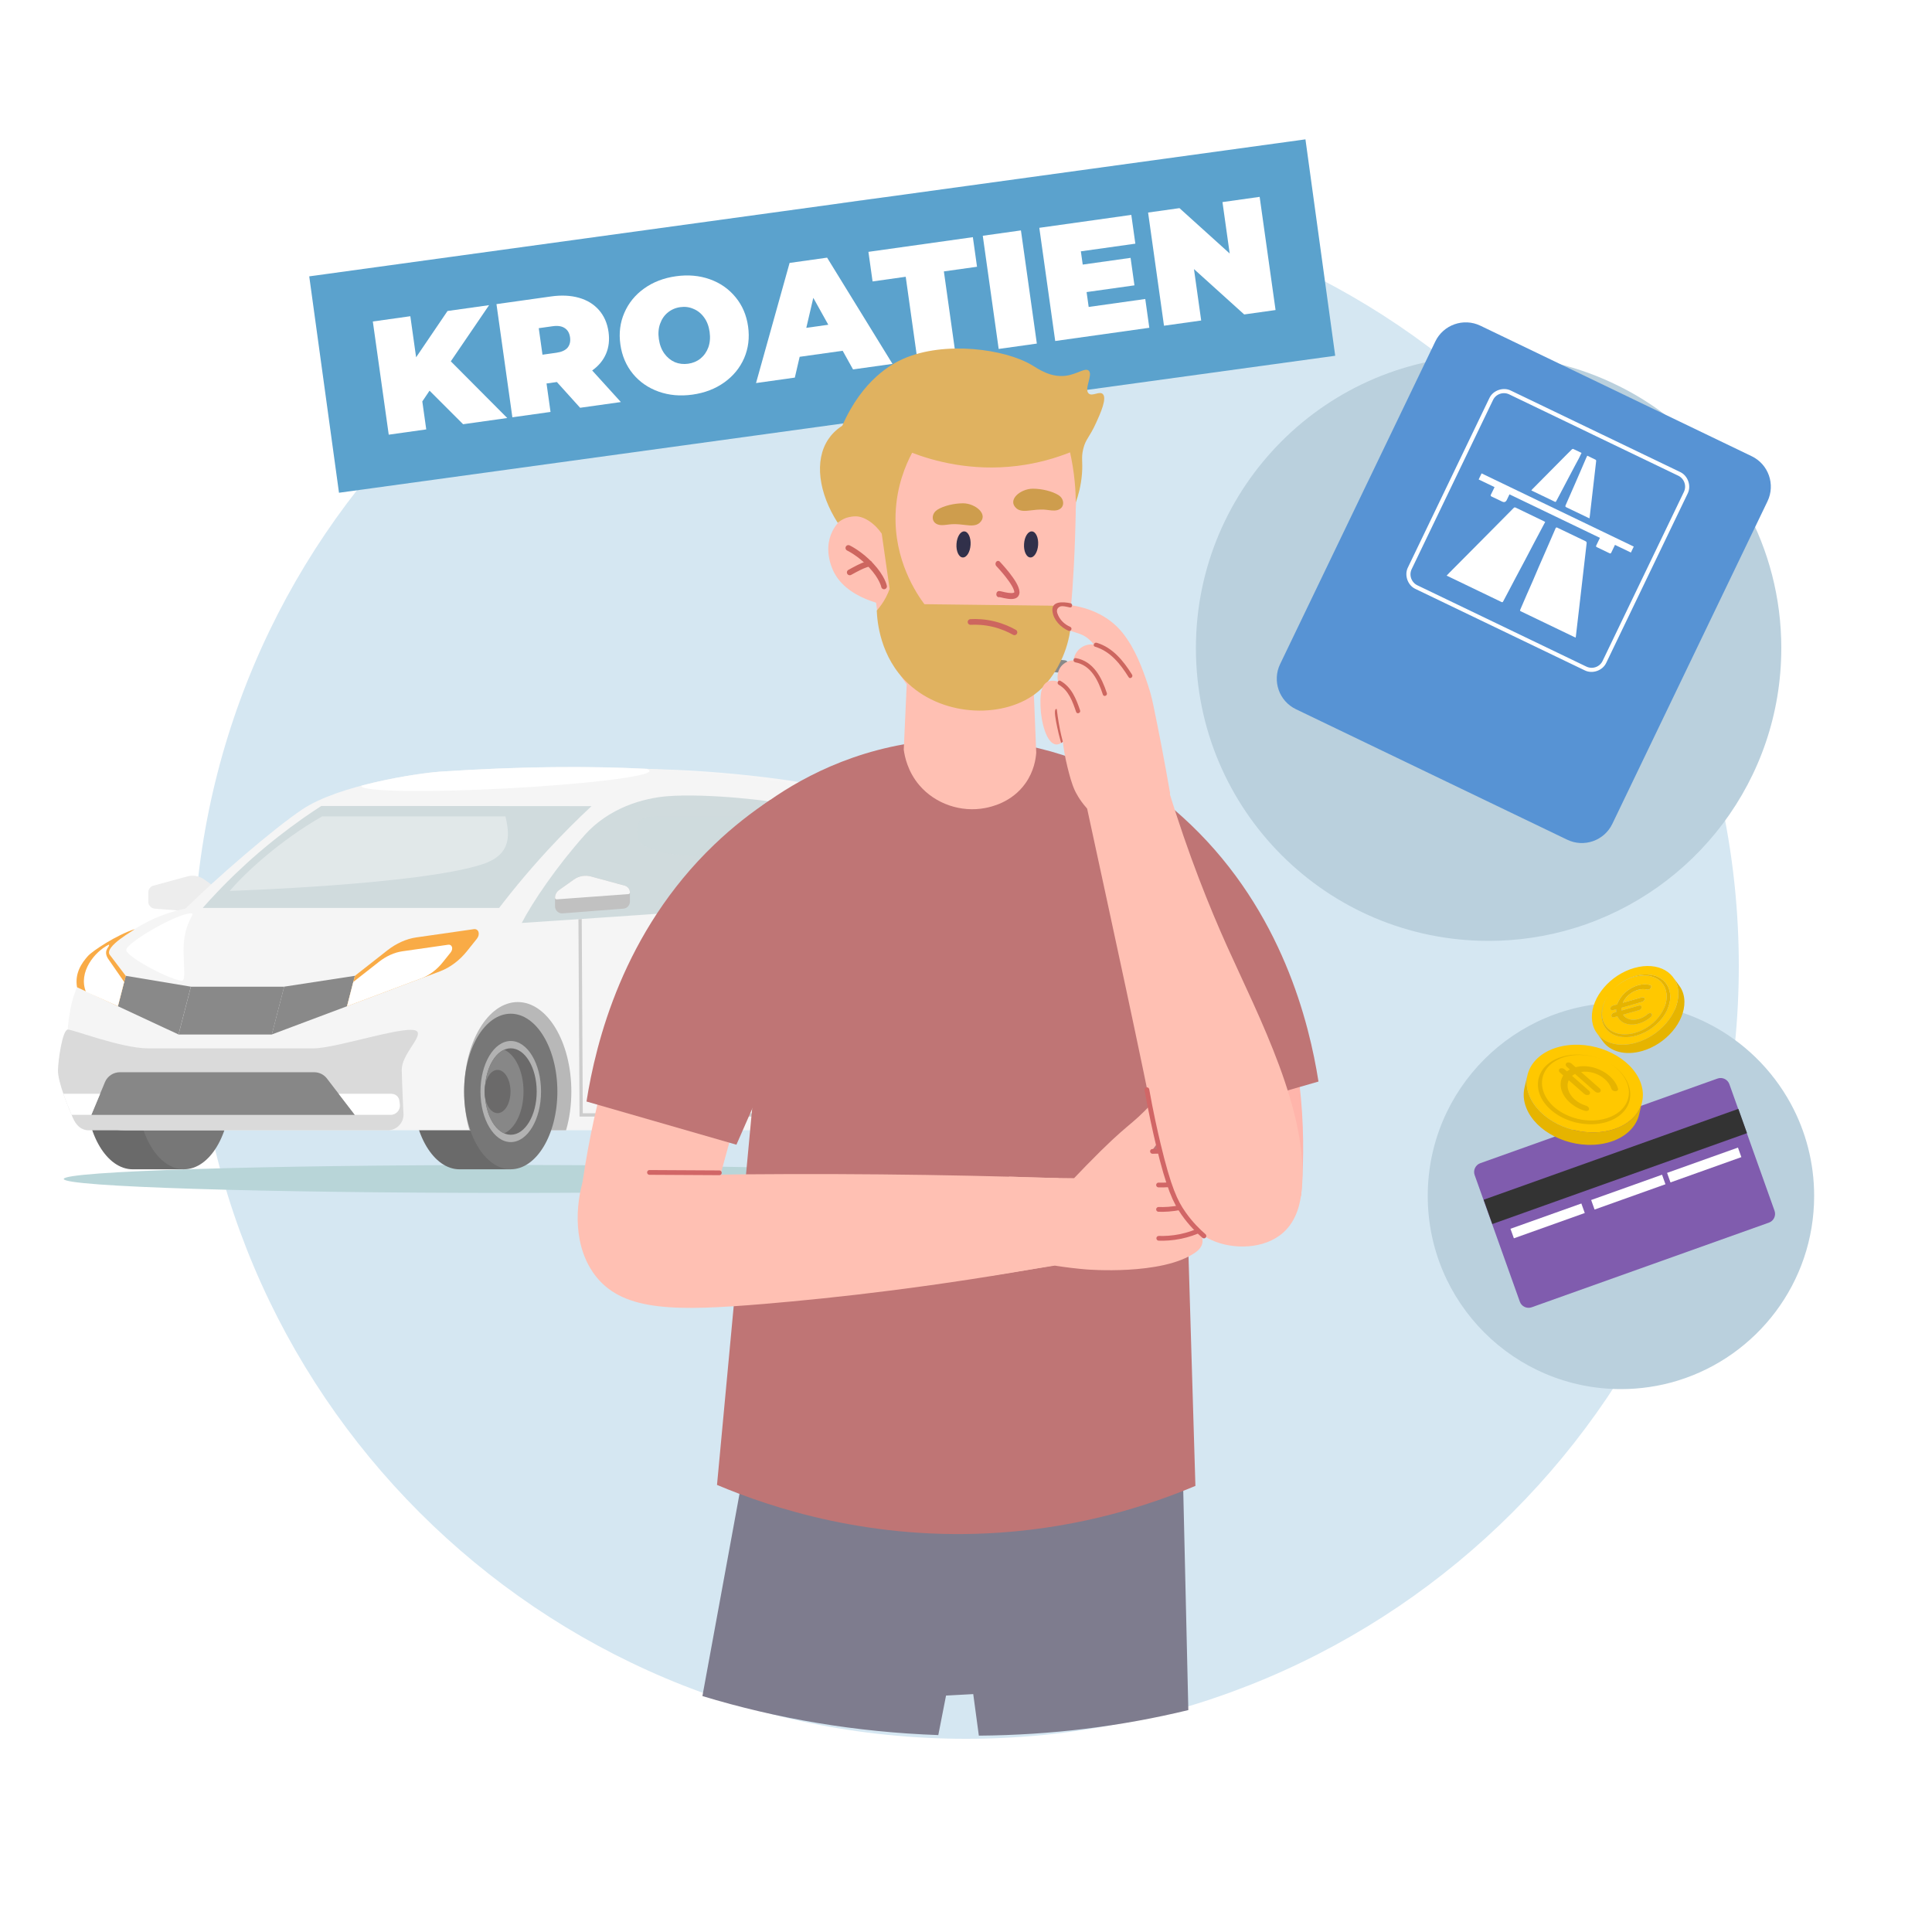 <svg width="1000" height="1000" viewBox="0 0 1000 1000" fill="none" xmlns="http://www.w3.org/2000/svg">
<path d="M500 900C720.914 900 900 720.914 900 500C900 279.086 720.914 100 500 100C279.086 100 100 279.086 100 500C100 720.914 279.086 900 500 900Z" fill="#D5E7F2"/>
<path d="M263.348 617.453C390.569 617.453 493.705 614.223 493.705 610.231C493.705 606.239 390.569 603 263.348 603C136.126 603 32.999 606.231 32.999 610.231C32.999 614.231 136.135 617.453 263.348 617.453Z" fill="#B8D5D8"/>
<path d="M181.875 424.36L182.671 422.398C185.309 423.48 188.024 425.645 190.324 428.106C192.633 430.567 194.595 433.434 195.695 436.014L193.758 436.842C192.76 434.551 190.95 431.895 188.768 429.561C186.586 427.21 184.108 425.29 181.859 424.36H181.875ZM159.126 426.237C161.959 422.846 166.052 421.154 170.298 420.655C174.543 420.173 178.992 420.884 182.662 422.398L181.867 424.36C178.501 422.99 174.416 422.338 170.56 422.778C166.686 423.218 163.151 424.74 160.775 427.607L159.134 426.237H159.126ZM160.09 443.236V445.359C158.948 445.359 157.95 445.105 157.138 444.572C156.343 444.031 155.768 443.278 155.413 442.433C154.711 440.767 154.728 438.644 155.041 436.606C155.379 434.525 156.039 432.377 156.783 430.533C157.527 428.724 158.364 427.125 159.117 426.229L160.758 427.599C160.2 428.242 159.447 429.595 158.754 431.328C158.043 433.037 157.443 435.05 157.147 436.927C156.851 438.838 156.893 440.471 157.358 441.587C157.603 442.128 157.916 442.5 158.314 442.771C158.711 443.025 159.286 443.211 160.098 443.211V443.228L160.09 443.236ZM179.626 445.317C173.131 445.486 166.559 445.342 160.098 445.342V443.219C166.627 443.219 173.088 443.363 179.575 443.194L179.634 445.317H179.626ZM191.204 439.802C190.688 442.365 188.252 443.676 186.02 444.378C183.728 445.08 181.165 445.257 179.626 445.317L179.567 443.194C181.021 443.168 183.372 442.965 185.394 442.34C187.5 441.697 188.853 440.716 189.115 439.38L191.212 439.811L191.204 439.802ZM184.37 426.677V424.554C186.239 424.554 187.719 425.298 188.819 426.465C189.885 427.616 190.569 429.146 190.967 430.711C191.804 433.857 191.677 437.519 191.212 439.811L189.115 439.38C189.546 437.341 189.639 434.009 188.912 431.244C188.557 429.865 187.998 428.69 187.263 427.895C186.535 427.125 185.622 426.652 184.37 426.652V426.668V426.677ZM193.741 436.826L195.678 435.997C195.906 436.521 195.652 437.147 195.119 437.392C194.578 437.604 193.952 437.367 193.707 436.826H193.732H193.741ZM184.37 424.554V426.677C183.77 426.677 183.305 426.195 183.305 425.611C183.305 425.011 183.787 424.546 184.37 424.546V424.563V424.554Z" fill="#888888"/>
<path d="M175.964 438.649V436.526C180.362 436.484 183.296 437.355 187.203 439.021L186.366 440.957C182.637 439.359 180.015 438.606 175.981 438.649H175.964ZM162.5 444.509L161.003 443.013C163.185 440.864 165.35 439.249 167.769 438.167C170.179 437.084 172.843 436.56 175.964 436.526V438.649C173.088 438.674 170.746 439.148 168.623 440.103C166.5 441.042 164.563 442.48 162.508 444.509H162.492H162.5ZM154.364 457.567C153.324 451.588 157.459 446.539 161.02 443.004L162.517 444.501C158.931 448.087 155.607 452.392 156.462 457.212L154.364 457.567ZM162.542 460.79L162.373 462.912C160.918 462.802 159.126 462.439 157.612 461.661C156.089 460.874 154.702 459.58 154.364 457.584L156.462 457.229C156.665 458.337 157.417 459.149 158.601 459.766C159.768 460.375 161.248 460.688 162.534 460.79H162.551H162.542ZM176.649 460.79L176.793 462.912C172.107 463.208 167.075 463.268 162.365 462.912L162.534 460.79C167.118 461.145 172.048 461.086 176.666 460.79H176.649ZM187.973 457.584C186.823 459.606 184.928 460.891 182.916 461.669C180.911 462.456 178.695 462.777 176.801 462.912L176.657 460.79C178.442 460.68 180.404 460.358 182.146 459.69C183.871 459.005 185.284 458.007 186.121 456.527L187.973 457.584ZM185.681 447.909L187.719 447.3C188.151 448.696 188.658 450.446 188.861 452.231C189.047 454.015 188.92 455.918 187.981 457.601L186.129 456.544C186.772 455.419 186.916 454.007 186.738 452.442C186.569 450.886 186.112 449.305 185.681 447.901V447.918V447.909ZM180.92 435.748C184.734 438.725 186.434 443.029 187.719 447.283L185.681 447.892C184.429 443.689 182.856 439.96 179.609 437.422L180.92 435.739V435.748ZM186.349 440.974L187.186 439.038C187.728 439.266 187.982 439.892 187.745 440.433C187.516 440.974 186.891 441.228 186.349 440.991V440.974ZM179.592 437.439C179.118 437.084 179.034 436.424 179.406 435.942C179.761 435.469 180.421 435.401 180.903 435.756L179.592 437.439Z" fill="#888888"/>
<path d="M295.887 403.496C296.327 398.058 330.545 396.443 372.29 399.893C414.043 403.352 449.216 410.253 447.085 415.987C445.174 421.087 439.178 427.768 403.209 425.265C361.414 422.356 295.439 408.926 295.879 403.513L295.896 403.496H295.887Z" fill="#F6F6F6"/>
<path d="M79.434 458.403L96.94 453.642C99.934 452.813 103.165 453.388 105.702 455.198L113.44 460.687C114.726 461.6 115.504 463.08 115.504 464.679V469.11C115.504 471.25 113.677 472.924 111.571 472.755L80.119 470.32C78.199 470.159 76.745 468.569 76.745 466.658V461.93C76.745 460.281 77.853 458.826 79.434 458.412V458.403Z" fill="#EDEDED"/>
<path d="M68.692 524.701C55.372 524.701 44.555 542.723 44.555 564.957C44.555 587.208 55.355 605.231 68.692 605.231H95.222V524.701H68.692Z" fill="#6A6A6A"/>
<path d="M420.707 524.701C407.387 524.701 396.57 542.723 396.57 564.957C396.57 587.208 407.37 605.231 420.707 605.231H447.237V524.701H420.707Z" fill="#6A6A6A"/>
<path d="M237.845 524.701C224.525 524.701 213.708 542.723 213.708 564.957C213.708 587.208 224.508 605.231 237.845 605.231H264.375V524.701H237.845Z" fill="#6A6A6A"/>
<path d="M95.215 605.223C108.535 605.223 119.352 587.2 119.352 564.967C119.352 542.724 108.535 524.693 95.215 524.693C81.878 524.693 71.078 542.733 71.078 564.967C71.078 587.2 81.878 605.223 95.215 605.223Z" fill="#777777"/>
<path d="M490.961 551.849C489.337 516.219 473.649 499.566 467.382 470.237C463.365 454.566 455.804 440.146 447.152 427.511C436.911 412.525 418.635 406.63 399.851 404.034C354.521 397.792 303.016 394.435 228.103 399.374C216.448 400.144 175.617 406.199 156.529 418.902C141.543 428.873 111.266 455.158 96.069 470.228C82.723 473.078 65.978 479.464 46.18 500.987C32.158 516.227 34.822 545.362 34.822 559.037C34.822 578.328 48.886 585.026 65.665 585.026C133.204 585.026 416.63 585.026 465.995 585.026C485.556 585.026 491.882 572.459 490.952 551.832V551.849H490.961Z" fill="#F5F5F5"/>
<path opacity="0.74" d="M306.146 417.275C298.822 424.1 291.261 431.635 283.565 439.965C277.983 446.021 272.782 452.017 267.953 457.861C265.687 460.609 263.505 463.333 261.399 466.013C261.297 466.157 261.196 466.284 261.086 466.411C260.173 467.578 259.251 468.762 258.354 469.946H104.924C107.334 467.214 109.871 464.432 112.561 461.616C112.848 461.345 113.119 461.049 113.398 460.745C113.914 460.203 114.421 459.679 114.962 459.121C115.402 458.664 115.859 458.208 116.316 457.742C116.772 457.286 117.229 456.829 117.686 456.364C117.703 456.347 117.711 456.338 117.728 456.322C118.168 455.882 118.624 455.442 119.081 454.985C119.521 454.554 119.935 454.131 120.375 453.717C120.587 453.505 120.806 453.302 121.018 453.108C121.398 452.736 121.762 452.381 122.143 452.008C124.012 450.224 125.957 448.423 127.953 446.596C128.748 445.868 129.551 445.158 130.388 444.414C132.723 442.333 135.031 440.337 137.357 438.435C137.755 438.105 138.127 437.783 138.524 437.462C139.294 436.819 140.063 436.21 140.833 435.593C141.983 434.663 143.125 433.758 144.267 432.861C148.445 429.597 152.555 426.552 156.572 423.719C156.944 423.474 157.299 423.203 157.671 422.95C158.027 422.721 158.373 422.476 158.712 422.239C160.547 420.954 162.357 419.744 164.15 418.577C164.852 418.095 165.562 417.638 166.272 417.182H215.206C243.757 417.182 277.603 417.224 306.154 417.249L306.137 417.292L306.146 417.275Z" fill="#C4D3D6"/>
<path opacity="0.74" d="M302.551 432.314C288.216 448.357 275.429 467.2 270.067 477.712C270.067 477.712 381.744 470.49 416.334 466.989C433.697 465.238 435.625 456.73 432.758 448.273C428.081 434.428 421.62 419.899 410.617 417.074C398.895 414.072 365.371 410.647 345.852 412.084C332.692 413.057 315.076 418.25 302.542 432.289V432.314H302.551Z" fill="#C4D3D6"/>
<path d="M200.668 585.045H46.028C41.893 585.045 39.364 582.364 37.698 578.575C35.161 572.731 29.892 559.952 30.002 553.931C30.087 549.161 32.226 533.135 35.076 532.906C37.402 532.703 62.816 542.632 76.719 542.632C100.171 542.632 140.698 542.632 162.196 542.632C174.764 542.632 213.286 529.27 216.077 534.099C217.989 537.431 207.815 545.922 207.941 553.931C208.068 560.544 208.796 575.81 208.796 575.81C209.421 580.706 205.607 585.053 200.66 585.053L200.677 585.036L200.668 585.045Z" fill="#DADADA"/>
<path d="M183.694 577.066H47.271L54.324 560.109C55.618 557.006 58.671 554.984 62.029 554.984H162.618C165.215 554.984 167.659 556.194 169.232 558.249L183.677 577.083L183.694 577.066Z" fill="#878787"/>
<path d="M140.706 535.455H92.424L98.809 510.709H147.091L140.706 535.455Z" fill="#898989"/>
<path d="M179.626 520.824L140.689 535.438L147.083 510.693L183.694 505.077L179.618 520.816L179.626 520.824Z" fill="#898989"/>
<path d="M61.022 520.824L92.407 535.438L98.792 510.693L65.09 505.077L61.031 520.816L61.022 520.824Z" fill="#898989"/>
<path d="M65.099 505.098L61.022 520.837L39.879 511.01C38.569 503.627 42.417 498.358 45.368 494.984C47.905 492.074 60.6 483.829 69.657 480.953C69.928 481.241 53.775 489.884 56.777 494.163L65.099 505.107V505.098Z" fill="#F9AB46"/>
<path d="M292.994 585.043C294.762 578.962 295.726 572.162 295.726 564.974C295.726 539.391 283.302 518.662 267.986 518.662C252.645 518.662 240.238 539.374 240.238 564.974C240.238 572.171 241.219 578.996 242.97 585.043H292.986H292.994Z" fill="#B8B8B8"/>
<path d="M264.358 605.223C251.038 605.223 240.221 587.2 240.221 564.967C240.221 542.724 251.038 524.693 264.358 524.693C277.678 524.693 288.495 542.716 288.495 564.967C288.495 587.192 277.678 605.223 264.358 605.223Z" fill="#777777"/>
<path d="M264.375 591.147C255.715 591.147 248.687 579.433 248.687 564.98C248.687 550.518 255.706 538.813 264.375 538.813C273.018 538.813 280.046 550.527 280.046 564.98C280.046 579.442 273.026 591.147 264.375 591.147Z" fill="#B2B2B2"/>
<path d="M467.763 585.043C469.97 585.043 476.085 584.248 476.381 583.081C477.801 577.524 478.588 571.401 478.588 564.974C478.588 539.391 466.164 518.662 450.84 518.662C435.507 518.662 423.1 539.374 423.1 564.974C423.1 572.171 424.081 578.996 425.832 585.043H467.754H467.763Z" fill="#B8B8B8"/>
<path d="M447.212 605.223C460.549 605.223 471.349 587.2 471.349 564.967C471.349 542.724 460.549 524.693 447.212 524.693C433.892 524.693 423.075 542.733 423.075 564.967C423.075 587.2 433.892 605.223 447.212 605.223Z" fill="#777777"/>
<path d="M447.219 591.133C455.88 591.133 462.891 579.412 462.891 564.967C462.891 550.505 455.88 538.783 447.219 538.783C438.559 538.783 431.531 550.505 431.531 564.967C431.531 579.412 438.551 591.133 447.219 591.133Z" fill="#B2B2B2"/>
<path opacity="0.36" d="M166.771 422.557C145.061 434.963 126.912 451.658 118.92 461.138C118.92 461.138 217.734 457.959 249.93 447.26C265.754 442 263.42 430.692 261.627 422.557H166.779H166.771Z" fill="white"/>
<path d="M95.105 488.801C94.606 496.547 96.475 507.609 94.234 507.609C88.72 507.584 65.327 495.287 65.327 491.684C65.327 488.065 91.468 472.766 98.809 472.766C101.702 472.766 95.917 476.098 95.105 488.809V488.801Z" fill="white"/>
<path d="M227.722 502.775L179.626 520.823L183.702 505.084L200.456 491.933C205.133 488.271 210.326 485.946 215.417 485.21L245.195 480.939C247.749 480.567 248.696 483.544 246.835 485.895L241.719 492.289C237.888 497.101 232.957 500.796 227.747 502.759L227.73 502.775H227.722Z" fill="#F9AB46"/>
<path d="M218.031 506.412L179.626 520.832L182.857 508.265L196.245 497.769C199.966 494.852 204.127 492.999 208.186 492.399L231.976 488.991C233.998 488.703 234.767 491.071 233.27 492.966L229.186 498.065C226.124 501.93 222.191 504.865 218.014 506.429L218.031 506.412Z" fill="white"/>
<path d="M64.261 508.244L61.039 520.811L44.471 513.36C40.412 503.178 48.928 492.589 56.337 488.944C57.309 489.841 53.072 491.566 55.88 496.141L64.269 508.252H64.253L64.261 508.244Z" fill="white"/>
<path d="M447.22 587.353C454.628 587.353 460.625 577.339 460.625 564.975C460.625 552.627 454.628 542.605 447.22 542.605C439.811 542.605 433.798 552.619 433.798 564.975C433.798 577.339 439.811 587.353 447.22 587.353Z" fill="#6B6A6A"/>
<path d="M264.376 587.353C256.95 587.353 250.954 577.322 250.954 564.975C250.954 552.61 256.95 542.605 264.376 542.605C271.767 542.605 277.797 552.636 277.797 564.975C277.797 577.339 271.784 587.353 264.376 587.353Z" fill="#6B6A6A"/>
<path d="M453.817 564.977C453.817 575.362 449.571 584.098 443.812 586.619C438.053 584.115 433.807 575.362 433.807 564.977C433.807 554.574 438.07 545.846 443.812 543.352C449.58 545.855 453.817 554.591 453.817 564.977Z" fill="#878787"/>
<path d="M270.972 564.977C270.972 575.362 266.727 584.098 260.967 586.619C255.208 584.115 250.962 575.362 250.962 564.977C250.962 554.574 255.225 545.846 260.967 543.352C266.735 545.855 270.972 554.591 270.972 564.977Z" fill="#878787"/>
<path d="M440.395 576.139C444.099 576.139 447.102 571.124 447.102 564.959C447.102 558.776 444.099 553.778 440.395 553.778C436.691 553.778 433.688 558.776 433.688 564.959C433.688 571.124 436.691 576.139 440.395 576.139Z" fill="#6B6A6A"/>
<path d="M257.533 576.156C253.829 576.156 250.827 571.141 250.827 564.976C250.827 558.793 253.829 553.778 257.533 553.778C261.237 553.778 264.24 558.793 264.24 564.976C264.24 571.158 261.237 576.156 257.533 576.156Z" fill="#6B6A6A"/>
<path d="M202.671 566.142H175.304L183.693 577.051H202.181C205.09 577.051 207.348 574.489 206.967 571.597L206.722 569.744C206.468 567.681 204.718 566.159 202.646 566.159L202.663 566.142H202.671Z" fill="white"/>
<path d="M51.837 566.142L47.279 577.051H37.054C35.802 574.134 34.178 570.159 32.791 566.142H51.837Z" fill="white"/>
<path d="M433.689 452.109C433.976 454.148 433.858 456.084 433.249 457.894C437.351 476.331 440.844 496.84 440.285 503.724C439.761 510.388 436.471 514.65 433.004 519.15C431.76 520.756 430.509 522.397 429.299 524.207C422.018 535.218 418.212 548.724 417.671 565.453C417.383 574.324 411.7 576.21 406.989 576.21H370.074C370.547 570.713 371.258 564.328 372.01 557.579C374.92 531.81 378.818 496.916 373.135 470.605C372.552 470.664 371.968 470.69 371.393 470.732C377.102 496.789 373.186 531.649 370.294 557.376C369.524 564.218 368.797 570.654 368.332 576.21H301.647L301.105 475.68C300.522 475.722 299.955 475.747 299.397 475.79L299.955 577.936H406.998C411.489 577.936 419.066 576.312 419.421 565.529C419.937 549.113 423.65 535.929 430.763 525.196C431.913 523.429 433.181 521.788 434.399 520.224C438.019 515.505 441.452 511.064 442.036 503.884C442.662 496.18 438.349 471.891 433.731 452.143H433.714L433.689 452.118V452.109Z" fill="#CDCDCD"/>
<path d="M454.983 492.007C459.043 491.61 461.909 487.077 461.394 481.876C460.878 476.691 457.173 472.818 453.114 473.216C449.071 473.613 446.188 478.146 446.703 483.33C447.219 488.532 450.924 492.405 454.983 492.007Z" fill="#CCCCCC"/>
<path opacity="0.38" d="M403.632 422.557C407.818 422.557 412.436 423.935 414 427.014C416.233 431.327 417.992 434.735 418.829 438.964C419.481 442.355 416.368 444.748 408.334 444.748C387.039 444.748 363.562 444.123 348.601 442.144C343.856 441.501 335.763 439.496 332.177 436.756C329.369 434.634 329.471 429.965 330.215 427.267C331.001 424.392 332.05 422.582 340.727 422.582C352.195 422.582 398.634 422.582 403.64 422.582V422.557H403.632Z" fill="#CEDADD"/>
<path d="M336.202 399.055C336.346 401.888 303.084 405.922 261.922 408.104C220.736 410.252 187.228 409.711 187.085 406.861C187.085 406.793 187.102 406.734 187.127 406.658C203.948 402.184 221.193 399.85 228.102 399.393C269.931 396.644 304.445 396.475 334.68 397.955C335.652 398.336 336.177 398.708 336.194 399.055H336.21H336.202Z" fill="white"/>
<path d="M323.356 458.403L305.85 453.642C302.856 452.813 299.642 453.388 297.088 455.198L289.35 460.687C288.064 461.6 287.286 463.08 287.286 464.679V469.11C287.286 471.25 289.113 472.924 291.219 472.755L322.671 470.32C324.591 470.159 326.045 468.569 326.045 466.658V461.93C326.045 460.281 324.938 458.826 323.356 458.412V458.403Z" fill="#C1C1C1"/>
<path d="M326.045 461.929C326.045 460.288 324.938 458.833 323.356 458.411L305.85 453.649C302.856 452.837 299.642 453.395 297.088 455.205L289.35 460.694C288.064 461.607 287.286 463.104 287.286 464.686C287.286 465.159 287.667 465.54 288.157 465.498L325.25 462.791C325.707 462.766 326.045 462.377 326.045 461.92V461.937V461.929Z" fill="#F6F6F6"/>
<path d="M921.993 335.487C921.993 403.604 877.047 461.216 815.175 480.289C807.934 482.539 800.432 484.246 792.76 485.365C785.494 486.451 778.058 487 770.49 487C686.805 487 619 419.164 619 335.5C619 251.836 686.818 184 770.49 184C794.618 184 817.438 189.625 837.68 199.698C844.96 203.283 851.906 207.456 858.453 212.139C870.919 221.041 881.992 231.807 891.253 244.006C895.864 250.089 900.031 256.538 903.713 263.282C915.381 284.743 922 309.33 922 335.48L921.993 335.487Z" fill="#BAD0DD"/>
<path d="M906.664 236.129L766.257 168.586C757.548 164.396 747.092 168.06 742.902 176.769L662.586 343.729C658.396 352.438 662.06 362.894 670.769 367.083L811.176 434.627C819.885 438.816 830.341 435.152 834.531 426.443L914.847 259.484C919.037 250.775 915.373 240.318 906.664 236.129Z" fill="#5793D4"/>
<path d="M825.533 223.853C840.174 230.898 854.823 237.942 869.465 244.987C873.02 246.695 874.699 251.464 872.984 255.034C858.902 284.324 844.813 313.615 830.724 342.898C829.008 346.467 824.232 348.132 820.677 346.424C791.386 332.335 762.096 318.253 732.812 304.164C729.257 302.455 727.578 297.686 729.294 294.117C743.376 264.826 757.465 235.536 771.554 206.253C773.269 202.683 778.046 201.018 781.601 202.727C796.242 209.771 810.891 216.816 825.533 223.86V223.853ZM825.198 224.551C810.615 217.536 796.039 210.527 781.455 203.512C778.017 201.862 773.837 203.287 772.186 206.718C758.134 235.921 744.088 265.117 730.05 294.328C728.407 297.752 729.904 301.91 733.343 303.568C762.481 317.584 791.619 331.6 820.757 345.617C824.282 347.311 828.434 345.893 830.12 342.382C844.151 313.222 858.175 284.062 872.198 254.903C873.87 251.421 872.402 247.269 868.934 245.605C854.351 238.589 839.775 231.581 825.191 224.566L825.198 224.551Z" fill="white" stroke="white" stroke-width="1.36" stroke-miterlimit="10"/>
<path d="M799.783 270.164C797.776 273.944 795.806 277.63 793.851 281.338C792.39 284.108 790.957 286.892 789.496 289.655C787.744 292.962 785.97 296.256 784.218 299.563C783.091 301.686 781.994 303.816 780.874 305.932C779.929 307.72 778.969 309.501 778.031 311.297C777.813 311.711 777.595 311.813 777.144 311.588C775.414 310.73 773.662 309.901 771.917 309.065C764.415 305.459 756.912 301.853 749.41 298.24C749.243 298.16 749.075 298.08 748.777 297.935C749.366 297.324 749.882 296.765 750.413 296.234C755.022 291.588 759.631 286.95 764.248 282.312C768.159 278.372 772.07 274.431 775.981 270.484C778.468 267.976 780.961 265.475 783.433 262.959C783.775 262.61 784.044 262.516 784.523 262.749C789.402 265.119 794.294 267.467 799.18 269.815C799.369 269.902 799.543 270.019 799.783 270.157V270.164Z" fill="white"/>
<path d="M815.537 330.051C815.108 329.847 814.773 329.68 814.439 329.52C805.446 325.194 796.461 320.876 787.468 316.55C786.603 316.136 786.632 316.143 787.017 315.249C788.137 312.683 789.227 310.102 790.347 307.536C791.321 305.289 792.339 303.065 793.313 300.818C794.389 298.339 795.428 295.838 796.497 293.352C797.166 291.796 797.864 290.248 798.54 288.692C800.081 285.152 801.63 281.618 803.163 278.078C803.869 276.457 804.545 274.836 805.264 273.222C805.323 273.098 805.606 273.033 805.788 273.011C805.911 272.996 806.042 273.12 806.173 273.178C810.979 275.49 815.777 277.809 820.589 280.092C821.156 280.361 821.302 280.644 821.229 281.27C819.964 292.094 818.728 302.919 817.485 313.737C816.882 318.971 816.271 324.206 815.66 329.447C815.639 329.607 815.588 329.76 815.53 330.036L815.537 330.051Z" fill="white"/>
<path d="M835.906 282.029C835.237 283.418 834.605 284.675 834.023 285.962C833.783 286.493 833.543 286.587 833.013 286.326C830.882 285.264 828.731 284.232 826.571 283.229C826.048 282.982 826.012 282.742 826.252 282.262C826.891 281.004 827.487 279.717 828.12 278.394C812.519 270.892 796.954 263.404 781.302 255.872C780.844 256.824 780.378 257.791 779.913 258.766C779.39 259.856 778.585 260.139 777.5 259.616C775.711 258.758 773.945 257.871 772.134 257.057C771.495 256.766 771.436 256.475 771.749 255.887C772.382 254.68 772.949 253.429 773.574 252.128C770.826 250.805 768.114 249.504 765.352 248.173C765.868 247.097 766.355 246.094 766.864 245.025C793.108 257.646 819.352 270.274 845.633 282.909C845.139 283.934 844.659 284.93 844.15 285.991C841.417 284.675 838.712 283.374 835.899 282.022L835.906 282.029Z" fill="white"/>
<path d="M818.597 234.427C818.118 235.423 817.703 236.347 817.238 237.241C816.62 238.433 815.958 239.596 815.326 240.781C813.77 243.711 812.229 246.648 810.68 249.578C809.445 251.926 808.209 254.281 806.973 256.637C806.478 257.575 805.955 258.491 805.475 259.436C805.293 259.799 805.097 259.865 804.755 259.69C804.334 259.472 803.905 259.283 803.483 259.072C800.19 257.487 796.897 255.903 793.603 254.318L792.607 253.838C792.833 253.569 792.985 253.351 793.174 253.169C798.816 247.469 804.465 241.77 810.113 236.07C811.269 234.9 812.425 233.729 813.61 232.581C813.77 232.428 814.134 232.304 814.308 232.384C815.726 233.024 817.114 233.708 818.597 234.42V234.427Z" fill="white"/>
<path d="M822.705 268.311C822.356 268.144 822.124 268.035 821.898 267.926C818.198 266.152 814.512 264.356 810.797 262.604C810.186 262.314 810.106 262.066 810.39 261.448C812.062 257.712 813.683 253.953 815.319 250.202C816.228 248.108 817.136 246.014 818.045 243.921C819.048 241.587 820.052 239.253 821.055 236.92C821.2 236.578 821.375 236.251 821.564 235.858C823.098 236.6 824.544 237.276 825.969 238.003C826.108 238.068 826.195 238.396 826.173 238.592C825.846 241.558 825.49 244.524 825.148 247.498C824.385 254.062 823.628 260.634 822.872 267.199C822.836 267.519 822.778 267.839 822.705 268.326V268.311Z" fill="white"/>
<path d="M939 619C939 663.961 909.323 701.988 868.487 714.574C863.705 716.057 858.755 717.183 853.693 717.919C848.9 718.632 843.983 719 839 719C783.76 719 739 674.228 739 619C739 563.771 783.76 519 839 519C854.92 519 869.992 522.724 883.348 529.357C888.153 531.731 892.735 534.485 897.06 537.573C905.299 543.448 912.601 550.55 918.71 558.61C921.754 562.623 924.507 566.882 926.938 571.341C934.63 585.511 939 601.742 939 619.011V619Z" fill="#BAD0DD"/>
<path d="M915.569 632.836L792.801 676.643C790.295 677.535 787.535 676.23 786.653 673.724L763.28 608.215C762.389 605.718 763.693 602.958 766.2 602.066L888.977 558.259C891.473 557.367 894.233 558.663 895.125 561.178L918.497 626.687C919.38 629.194 918.085 631.953 915.578 632.836H915.569Z" fill="#805CAE"/>
<path d="M899.78 573.937L767.936 620.982L772.422 633.56L904.257 586.515L899.771 573.937H899.78Z" fill="#333333"/>
<path d="M818.51 622.926L781.818 636.011L783.583 640.949L820.275 627.854L818.51 622.917V622.926Z" fill="white"/>
<path d="M860.28 608.028L823.579 621.123L825.343 626.06L862.036 612.966L860.28 608.028Z" fill="white"/>
<path d="M899.565 593.986L862.873 607.081L864.638 612.018L901.33 598.924L899.565 593.986Z" fill="white"/>
<path d="M845.894 501.018C858.256 497.517 868.468 503.337 868.713 514.028C868.957 524.719 859.129 536.227 846.767 539.728C834.404 543.23 824.182 537.41 823.948 526.719C823.704 516.027 833.532 504.519 845.894 501.018ZM861.766 524.86C867.877 514.92 863.409 504.857 852.746 504.416C850.718 504.303 848.578 504.585 846.448 505.186C842.045 506.434 837.671 509.081 834.48 512.601C837.493 509.297 841.604 506.819 845.734 505.655C848.053 504.998 850.38 504.754 852.521 504.998C863.268 506.087 866.103 517.642 858.021 527.038C854.802 530.83 850.578 533.392 846.354 534.585C840.065 536.368 833.776 535.129 830.8 530.426C828.05 526.249 828.932 519.848 832.856 514.563C833.175 514.131 833.522 513.709 833.888 513.277C833.522 513.699 833.184 514.122 832.856 514.563C825.544 524.316 828.791 535.636 839.764 536.734C842.073 536.988 844.533 536.734 846.964 536.04C852.83 534.378 858.556 530.22 861.776 524.869M849.902 516.224L839.99 519.031C841.304 516.037 844.307 513.352 847.827 512.357C849.526 511.878 851.178 511.831 852.605 512.226C852.84 512.291 853.093 512.282 853.347 512.207C853.788 512.085 854.229 511.766 854.482 511.343C854.877 510.686 854.689 510.001 854.051 509.832C852.173 509.316 850.005 509.372 847.78 510.001C842.73 511.437 838.497 515.502 837.07 519.857L834.883 520.476C834.132 520.692 833.532 521.387 833.55 522.035C833.569 522.682 834.189 523.039 834.94 522.823L836.573 522.363C836.554 522.617 836.554 522.88 836.554 523.133C836.554 523.368 836.573 523.583 836.601 523.809L835.381 524.156C834.63 524.372 834.029 525.067 834.048 525.714C834.067 526.362 834.686 526.719 835.437 526.503L837.183 526.005C838.76 529.553 843.143 531.215 848.231 529.779C850.474 529.14 852.633 527.967 854.473 526.381C855.093 525.846 855.252 525.067 854.83 524.644C854.558 524.372 854.126 524.306 853.675 524.438C853.422 524.513 853.159 524.644 852.934 524.841C851.535 526.052 849.883 526.944 848.175 527.432C844.617 528.446 841.51 527.46 840.093 525.189L848.362 522.842C849.113 522.626 849.714 521.931 849.695 521.274C849.677 520.627 849.057 520.27 848.306 520.486L839.332 523.03C839.304 522.814 839.286 522.588 839.276 522.354C839.276 522.1 839.276 521.838 839.304 521.584L849.949 518.562C850.7 518.346 851.3 517.651 851.282 516.994C851.263 516.346 850.643 515.99 849.892 516.206" fill="#FFC800"/>
<path d="M847.768 509.994C849.992 509.365 852.16 509.308 854.038 509.825C854.676 510.003 854.873 510.679 854.47 511.336C854.216 511.758 853.784 512.068 853.334 512.2C853.08 512.275 852.818 512.284 852.592 512.218C851.165 511.824 849.504 511.871 847.814 512.35C844.294 513.345 841.291 516.029 839.977 519.024L849.889 516.217C850.64 516.001 851.259 516.358 851.278 517.006C851.297 517.653 850.696 518.357 849.945 518.573L839.301 521.596C839.273 521.849 839.263 522.112 839.273 522.365C839.273 522.6 839.301 522.816 839.329 523.041L848.303 520.497C849.054 520.281 849.673 520.638 849.692 521.286C849.711 521.933 849.11 522.637 848.359 522.853L840.089 525.2C841.507 527.462 844.614 528.448 848.171 527.443C849.88 526.955 851.522 526.064 852.93 524.853C853.155 524.656 853.418 524.524 853.672 524.449C854.113 524.327 854.554 524.383 854.826 524.656C855.249 525.078 855.098 525.857 854.47 526.392C852.63 527.978 850.471 529.161 848.227 529.79C843.14 531.236 838.756 529.574 837.179 526.017L835.434 526.514C834.683 526.73 834.063 526.373 834.044 525.726C834.026 525.078 834.626 524.374 835.377 524.167L836.597 523.82C836.579 523.595 836.56 523.379 836.551 523.144C836.551 522.891 836.551 522.628 836.569 522.375L834.936 522.835C834.185 523.05 833.566 522.694 833.547 522.046C833.528 521.398 834.129 520.694 834.88 520.488L837.067 519.868C838.494 515.504 842.727 511.439 847.777 510.012L847.768 509.994Z" fill="#FFC800"/>
<g opacity="0.1">
<path d="M847.767 509.995C849.991 509.366 852.16 509.309 854.037 509.826C854.675 510.004 854.872 510.68 854.469 511.337C854.215 511.759 853.783 512.069 853.333 512.201C853.079 512.276 852.817 512.285 852.591 512.219C851.165 511.825 849.503 511.872 847.814 512.351C844.294 513.346 841.29 516.03 839.976 519.025L849.888 516.218C850.639 516.002 851.258 516.359 851.277 517.006C851.296 517.654 850.695 518.358 849.944 518.574L839.3 521.597C839.272 521.85 839.262 522.113 839.272 522.366C839.272 522.601 839.3 522.817 839.328 523.042L848.302 520.498C849.053 520.282 849.672 520.639 849.691 521.287C849.71 521.934 849.109 522.638 848.358 522.854L840.088 525.201C841.506 527.463 844.613 528.449 848.17 527.444C849.879 526.956 851.521 526.065 852.929 524.854C853.154 524.657 853.417 524.525 853.671 524.45C854.112 524.328 854.553 524.384 854.825 524.656C855.248 525.079 855.098 525.858 854.469 526.393C852.629 527.979 850.47 529.162 848.227 529.791C843.139 531.237 838.755 529.575 837.178 526.018L835.433 526.515C834.682 526.731 834.062 526.374 834.043 525.727C834.025 525.079 834.625 524.375 835.376 524.168L836.596 523.821C836.578 523.596 836.559 523.38 836.55 523.145C836.55 522.892 836.55 522.629 836.568 522.376L834.935 522.836C834.184 523.051 833.565 522.695 833.546 522.047C833.527 521.399 834.128 520.695 834.879 520.489L837.066 519.869C838.493 515.505 842.726 511.44 847.776 510.013L847.767 509.995Z" fill="black"/>
</g>
<path d="M852.742 504.421C863.405 504.863 867.873 514.925 861.763 524.866C858.553 530.216 852.827 534.374 846.951 536.036C844.52 536.721 842.07 536.984 839.751 536.73C828.778 535.641 825.53 524.312 832.843 514.559C828.928 519.844 828.046 526.245 830.787 530.422C833.753 535.125 840.042 536.364 846.341 534.581C850.565 533.379 854.789 530.826 858.008 527.034C866.099 517.628 863.265 506.083 852.508 504.994C850.367 504.75 848.04 504.994 845.721 505.651C841.591 506.824 837.48 509.293 834.467 512.597C837.667 509.077 842.032 506.43 846.434 505.182C848.565 504.581 850.715 504.299 852.733 504.412L852.742 504.421Z" fill="#FFC800"/>
<g opacity="0.1">
<path d="M852.742 504.422C863.405 504.864 867.873 514.926 861.763 524.866C858.553 530.217 852.827 534.375 846.951 536.037C844.52 536.722 842.07 536.985 839.751 536.731C828.778 535.642 825.53 524.313 832.843 514.56C828.928 519.845 828.046 526.246 830.787 530.423C833.753 535.126 840.042 536.365 846.341 534.582C850.565 533.38 854.789 530.827 858.008 527.035C866.099 517.629 863.265 506.084 852.508 504.995C850.367 504.751 848.04 504.995 845.721 505.652C841.591 506.825 837.48 509.294 834.467 512.598C837.667 509.078 842.032 506.431 846.434 505.183C848.565 504.582 850.715 504.3 852.733 504.413L852.742 504.422Z" fill="black"/>
</g>
<path d="M866.121 505.974L869.257 510.273C870.843 512.46 871.782 515.172 871.847 518.317C872.091 529.008 862.264 540.516 849.901 544.017C841.162 546.496 833.503 544.309 829.673 539.052L826.538 534.753C830.368 540.019 838.037 542.197 846.766 539.718C859.128 536.217 868.956 524.709 868.712 514.018C868.637 510.883 867.708 508.161 866.121 505.974Z" fill="#FFC800"/>
<g opacity="0.1">
<path d="M866.122 505.97L869.258 510.269C870.844 512.456 871.783 515.169 871.848 518.313C872.092 529.004 862.265 540.512 849.902 544.014C841.163 546.492 833.504 544.305 829.674 539.048L826.539 534.749C830.369 540.015 838.038 542.193 846.767 539.715C859.129 536.213 868.957 524.705 868.713 514.014C868.638 510.879 867.709 508.157 866.122 505.97Z" fill="black"/>
</g>
<path d="M849.016 559.916C844.126 547.535 827.295 539.078 811.423 541.03C795.55 542.973 786.633 554.594 791.523 566.975C796.404 579.356 813.244 587.813 829.116 585.861C844.999 583.908 853.906 572.297 849.016 559.916ZM832.927 550.257C832.496 550.004 832.045 549.76 831.585 549.516C832.045 549.75 832.486 549.994 832.927 550.257Z" fill="#FFC800"/>
<path d="M833.065 556.906C835.224 558.811 836.754 561.036 837.477 563.354C837.721 564.143 837.149 564.8 836.182 564.828C835.572 564.847 834.952 564.603 834.52 564.227C834.276 564.011 834.088 563.748 833.995 563.457C833.441 561.693 832.277 559.994 830.634 558.548C827.208 555.535 822.383 554.202 818.357 554.85L827.978 563.326C828.71 563.974 828.757 564.856 828.09 565.316C827.415 565.767 826.279 565.616 825.556 564.978L815.212 555.873C814.93 556.023 814.649 556.183 814.386 556.361C814.151 556.521 813.926 556.69 813.72 556.868L822.44 564.546C823.172 565.194 823.219 566.076 822.552 566.536C821.877 566.987 820.741 566.837 820.018 566.198L811.983 559.13C810.566 562.134 811.636 566.048 815.09 569.099C816.751 570.563 818.798 571.68 821.004 572.328C821.36 572.431 821.679 572.609 821.923 572.835C822.355 573.21 822.58 573.717 822.487 574.177C822.327 574.909 821.407 575.266 820.431 574.984C817.521 574.13 814.837 572.666 812.659 570.751C807.722 566.405 806.492 560.698 809.148 556.652L807.449 555.16C806.717 554.521 806.67 553.63 807.346 553.17C808.022 552.719 809.148 552.869 809.88 553.508L811.063 554.55C811.279 554.381 811.504 554.212 811.739 554.052C812.002 553.874 812.274 553.705 812.556 553.555L810.969 552.156C810.237 551.518 810.19 550.626 810.866 550.166C811.542 549.715 812.668 549.866 813.4 550.504L815.522 552.372C821.05 550.917 828.156 552.606 833.065 556.924V556.906Z" fill="#FFC800"/>
<g opacity="0.1">
<path d="M833.065 556.906C835.224 558.811 836.754 561.036 837.477 563.354C837.721 564.143 837.149 564.8 836.182 564.828C835.572 564.847 834.952 564.603 834.52 564.227C834.276 564.011 834.088 563.748 833.995 563.457C833.441 561.693 832.277 559.994 830.634 558.548C827.208 555.535 822.383 554.202 818.357 554.85L827.978 563.326C828.71 563.974 828.757 564.856 828.09 565.316C827.415 565.767 826.279 565.616 825.556 564.978L815.212 555.873C814.93 556.023 814.649 556.183 814.386 556.361C814.151 556.521 813.926 556.69 813.72 556.868L822.44 564.546C823.172 565.194 823.219 566.076 822.552 566.536C821.877 566.987 820.741 566.837 820.018 566.198L811.983 559.13C810.566 562.134 811.636 566.048 815.09 569.099C816.751 570.563 818.798 571.68 821.004 572.328C821.36 572.431 821.679 572.609 821.923 572.835C822.355 573.21 822.58 573.717 822.487 574.177C822.327 574.909 821.407 575.266 820.431 574.984C817.521 574.13 814.837 572.666 812.659 570.751C807.722 566.405 806.492 560.698 809.148 556.652L807.449 555.16C806.717 554.521 806.67 553.63 807.346 553.17C808.022 552.719 809.148 552.869 809.88 553.508L811.063 554.55C811.279 554.381 811.504 554.212 811.739 554.052C812.002 553.874 812.274 553.705 812.556 553.555L810.969 552.156C810.237 551.518 810.19 550.626 810.866 550.166C811.542 549.715 812.668 549.866 813.4 550.504L815.522 552.372C821.05 550.917 828.156 552.606 833.065 556.924V556.906Z" fill="black"/>
</g>
<path d="M805.199 548.22C793.175 553.88 792.912 567.585 804.72 576.042C810.99 580.632 819.57 582.631 827.107 581.702C830.233 581.317 833.171 580.435 835.705 579.027C847.767 572.475 846.021 557.916 832.927 550.257C839.976 554.425 844.078 561.352 842.942 567.472C841.807 574.306 835.189 578.764 827.107 579.759C821.682 580.426 815.599 579.524 810.07 576.727C796.244 569.847 793.925 555.222 805.734 548.783C808.071 547.46 810.859 546.624 813.844 546.258C819.147 545.611 825.061 546.465 830.111 548.802C824.742 546.315 818.453 545.385 812.793 546.08C810.052 546.418 807.461 547.131 805.189 548.239L805.199 548.22Z" fill="#FFC800"/>
<g opacity="0.1">
<path d="M805.199 548.219C793.175 553.879 792.912 567.584 804.721 576.041C810.991 580.631 819.57 582.63 827.108 581.701C830.233 581.316 833.171 580.434 835.706 579.026C847.768 572.474 846.022 557.915 832.927 550.256C839.977 554.424 844.079 561.351 842.943 567.471C841.807 574.305 835.189 578.763 827.108 579.758C821.682 580.425 815.6 579.523 810.071 576.726C796.244 569.846 793.926 555.222 805.734 548.782C808.072 547.459 810.859 546.623 813.844 546.257C819.148 545.61 825.061 546.464 830.111 548.801C824.742 546.314 818.453 545.384 812.793 546.079C810.052 546.417 807.461 547.13 805.19 548.238L805.199 548.219Z" fill="black"/>
</g>
<path d="M790.603 556.489L789.092 562.938C788.322 566.214 788.566 569.781 790.003 573.413C794.893 585.794 811.723 594.252 827.596 592.299C838.813 590.919 846.557 584.715 848.406 576.83L849.917 570.381C848.068 578.276 840.324 584.48 829.107 585.851C813.234 587.803 796.395 579.346 791.514 566.965C790.078 563.332 789.834 559.765 790.603 556.489Z" fill="#FFC800"/>
<g opacity="0.1">
<path d="M790.604 556.492L789.093 562.941C788.323 566.217 788.567 569.784 790.004 573.416C794.894 585.797 811.724 594.255 827.597 592.302C838.814 590.922 846.558 584.718 848.407 576.833L849.918 570.384C848.069 578.279 840.325 584.483 829.108 585.854C813.235 587.806 796.396 579.349 791.515 566.968C790.079 563.335 789.835 559.768 790.604 556.492Z" fill="black"/>
</g>
<rect x="160.061" y="143.039" width="520.491" height="113.063" transform="rotate(-7.83 160.061 143.039)" fill="#5BA2CD"/>
<path d="M651.996 101.895L660.229 160.477L643.994 162.758L617.993 139.274L621.733 165.887L602.485 168.592L594.252 110.011L610.487 107.729L636.488 131.213L632.748 104.6L651.996 101.895Z" fill="white"/>
<path d="M592.789 154.759L594.882 169.655L546.176 176.5L537.943 117.919L585.561 111.227L587.655 126.123L559.452 130.087L560.416 136.949L585.188 133.468L587.187 147.695L562.416 151.176L563.498 158.875L592.789 154.759Z" fill="white"/>
<path d="M508.684 122.032L528.434 119.257L536.667 177.838L516.917 180.614L508.684 122.032Z" fill="white"/>
<path d="M468.8 143.257L451.644 145.668L449.492 130.354L503.554 122.756L505.706 138.07L488.55 140.482L494.631 183.748L474.881 186.524L468.8 143.257Z" fill="white"/>
<path d="M436.162 181.554L413.901 184.682L411.403 195.445L391.318 198.268L408.693 136.087L428.109 133.359L461.95 188.341L441.531 191.211L436.162 181.554ZM428.723 168.091L420.962 154.162L417.342 169.691L428.723 168.091Z" fill="white"/>
<path d="M358.459 204.25C352.155 205.136 346.307 204.621 340.918 202.705C335.528 200.788 331.085 197.714 327.589 193.484C324.085 189.197 321.921 184.125 321.098 178.266C320.274 172.408 320.96 166.964 323.155 161.933C325.341 156.847 328.761 152.64 333.414 149.312C338.067 145.984 343.545 143.877 349.85 142.991C356.154 142.105 362.001 142.62 367.391 144.537C372.781 146.453 377.228 149.555 380.732 153.841C384.228 158.072 386.388 163.117 387.211 168.975C388.034 174.833 387.353 180.305 385.166 185.392C382.971 190.422 379.548 194.601 374.895 197.929C370.242 201.257 364.764 203.364 358.459 204.25ZM356.213 188.266C358.667 187.921 360.789 187.025 362.577 185.579C364.413 184.07 365.764 182.145 366.63 179.804C367.488 177.408 367.709 174.731 367.293 171.774C366.878 168.817 365.931 166.333 364.454 164.322C362.969 162.255 361.139 160.777 358.966 159.887C356.841 158.934 354.551 158.63 352.096 158.975C349.641 159.32 347.496 160.248 345.66 161.757C343.872 163.203 342.549 165.125 341.691 167.521C340.825 169.861 340.6 172.51 341.015 175.467C341.431 178.424 342.381 180.936 343.867 183.003C345.344 185.014 347.145 186.496 349.271 187.449C351.444 188.339 353.758 188.611 356.213 188.266Z" fill="white"/>
<path d="M288.237 197.734L282.881 198.487L284.951 213.216L265.201 215.992L256.968 157.41L285.171 153.447C290.582 152.686 295.422 152.916 299.69 154.137C303.958 155.358 307.415 157.489 310.062 160.531C312.708 163.572 314.345 167.325 314.972 171.788C315.56 175.973 315.125 179.76 313.667 183.151C312.209 186.542 309.825 189.409 306.513 191.752L321.355 208.1L300.266 211.063L288.237 197.734ZM295.054 174.587C294.748 172.411 293.844 170.832 292.34 169.848C290.829 168.809 288.734 168.478 286.056 168.854L278.859 169.866L280.788 183.59L287.985 182.579C290.663 182.203 292.589 181.334 293.763 179.975C294.93 178.559 295.36 176.763 295.054 174.587Z" fill="white"/>
<path d="M222.33 202.219L218.589 207.78L220.624 222.258L201.208 224.987L192.975 166.405L212.391 163.677L215.378 184.933L231.639 160.971L253.147 157.949L233.337 187.018L262.551 216.365L239.705 219.576L222.33 202.219Z" fill="white"/>
<path d="M618.66 614.643C610.766 586.039 602.882 557.435 594.988 528.831C590.047 518.879 580.444 496.137 582.825 466.36C584.713 442.643 593.368 425.038 598.827 415.73C600.34 416.876 602.568 418.621 605.182 420.823C636.793 447.548 649.896 480.125 657.458 499.565C676.477 548.476 675.528 594.533 673.452 618.796C664.967 635.398 647.076 642.084 634.332 636.553C621.882 631.147 618.938 616.102 618.669 614.634L618.66 614.643Z" fill="#FFB5AB"/>
<path d="M682.436 559.811C656.571 567.267 630.706 574.713 604.849 582.168C594.038 557.547 583.226 532.926 572.415 508.304C577.346 473.417 582.277 438.53 587.209 403.644C596.758 409.935 606.603 417.543 616.251 426.77C663.57 472.039 677.63 529.283 682.445 559.811H682.436Z" fill="#BF7575"/>
<path d="M539.954 391.54C554.131 391.54 565.641 410.729 565.641 434.401C565.641 458.074 554.131 477.272 539.954 477.272H511.717V391.531H539.954V391.54Z" fill="#6A6A6A"/>
<path d="M480.857 351.892C478.351 359.231 475.094 370.66 477.403 370.66C479.39 370.66 481.842 370.114 485.091 368.754C485.896 368.422 487.078 367.152 487.391 365.057C488.447 358.023 490.872 343.998 491.347 340.615C491.875 336.901 492.68 331.119 490.908 331.119C488.742 331.119 483.265 344.795 480.839 351.892H480.857Z" fill="#F0657E"/>
<path d="M489.862 455.808C487.508 455.808 481.002 454.958 480.679 453.714C479.176 447.789 478.334 441.265 478.334 434.436C478.334 407.21 491.563 385.14 507.878 385.14C524.194 385.14 537.422 407.21 537.422 434.436C537.422 442.088 536.375 449.338 534.513 455.808H489.871H489.862Z" fill="#B8B8B8"/>
<path d="M511.745 477.271C525.922 477.271 537.431 458.073 537.431 434.4C537.431 410.728 525.931 391.539 511.745 391.539C497.559 391.539 486.059 410.737 486.059 434.4C486.059 458.064 497.55 477.271 511.745 477.271Z" fill="#777777"/>
<path d="M511.744 462.276C520.962 462.276 528.436 449.809 528.436 434.415C528.436 419.021 520.962 406.554 511.744 406.554C502.526 406.554 495.043 419.03 495.043 434.415C495.043 449.8 502.517 462.276 511.744 462.276Z" fill="#B2B2B2"/>
<path d="M511.744 458.228C519.629 458.228 526.019 447.56 526.019 434.412C526.019 421.265 519.638 410.597 511.744 410.597C503.85 410.597 497.46 421.265 497.46 434.412C497.46 447.56 503.859 458.228 511.744 458.228Z" fill="#6B6A6A"/>
<path d="M504.719 434.41C504.719 445.472 509.23 454.771 515.351 457.456C521.491 454.789 526.02 445.472 526.02 434.41C526.02 423.348 521.491 414.031 515.351 411.382C509.23 414.058 504.719 423.357 504.719 434.41Z" fill="#878787"/>
<path d="M519.002 446.31C522.94 446.31 526.144 440.985 526.144 434.398C526.144 427.811 522.94 422.485 519.002 422.485C515.064 422.485 511.86 427.819 511.86 434.398C511.86 440.976 515.064 446.31 519.002 446.31Z" fill="#6B6A6A"/>
<path d="M532.519 346.606L550.526 348.378C551.654 348.495 552.665 347.671 552.764 346.544L553.014 344.011C553.131 342.892 552.307 341.89 551.18 341.773L533.172 340.001C532.045 339.885 531.033 340.708 530.935 341.836L530.684 344.369C530.568 345.488 531.391 346.49 532.519 346.606Z" fill="url(#paint0_linear_1_17325)"/>
<path d="M512.318 347.555C512.864 342.033 509.803 337.209 505.48 336.789C501.157 336.359 497.21 340.485 496.673 346.016C496.127 351.538 499.188 356.362 503.511 356.783C507.834 357.203 511.772 353.086 512.318 347.555Z" fill="#CCCCCC"/>
<path fill-rule="evenodd" clip-rule="evenodd" d="M363.571 877.875C366.681 860.917 369.791 843.952 372.911 826.988C377.854 800.048 382.797 773.115 387.723 746.174C424.06 746.638 462.894 748.185 503.921 751.235C542.243 754.092 578.415 757.964 612.241 762.465C613.195 803.357 614.132 844.249 615.078 885.134C580.584 893.514 544.209 898.102 506.648 898.366C505.678 891.2 504.717 884.027 503.748 876.862C501.401 876.986 499.046 877.118 496.708 877.243C494.362 877.368 492.006 877.5 489.669 877.624C488.335 884.441 486.993 891.258 485.66 898.075C442.915 896.56 401.905 889.548 363.562 877.875L363.571 877.875Z" fill="#7E7C8E"/>
<path d="M602.819 418.641C590.567 409.154 566.277 392.946 531.461 385.947C519.603 383.566 496.422 380.219 467.997 385.231C429.656 391.997 402.877 410.228 389.497 420.888C393.927 428.925 398.501 439.36 401.329 452.016C409.026 486.401 398.993 515.265 393.596 527.983C386.105 608.183 378.614 688.384 371.123 768.584C399.101 780.38 451.306 797.869 517.526 793.286C560.522 790.315 595.158 779.011 618.741 769.095C616.262 686.639 613.783 604.192 611.322 521.736C610.856 504.355 609.881 486.052 608.243 466.926C606.793 450.091 604.949 433.981 602.828 418.65L602.819 418.641Z" fill="#BF7575"/>
<path d="M608.869 582.079C613.612 567.893 613.675 556.768 612.923 549.322C612.064 540.999 610.041 536.354 603.723 511.804C601.942 504.877 600.554 499.22 599.677 495.604" stroke="#DCBEAC" stroke-width="2.46" stroke-miterlimit="10" stroke-linecap="round"/>
<path fill-rule="evenodd" clip-rule="evenodd" d="M526.699 211.757C532.651 213.78 544.814 217.924 552.269 230.552C559.743 243.225 557.621 256.23 556.861 259.98C556.718 273.154 556.27 284.386 555.814 293.059C554.05 326.693 551.383 337.2 545.441 346.928C541.852 352.791 537.914 356.997 535.139 359.637C535.542 369.626 535.945 379.623 536.356 389.611C536.124 392.743 535.211 399.169 530.763 405.443C523.656 415.476 512.791 417.687 509.721 418.269C497.594 420.542 484.223 416.246 475.855 406.437C469.831 399.366 468.265 391.616 467.782 388.018C468.292 376.75 468.811 365.473 469.312 354.205C467.952 352.352 466.028 349.569 464.005 346.024C454.393 329.172 453.274 313.518 452.254 296.925C451.144 278.587 450.312 262.342 457.507 243.243C460.55 235.126 462.466 230.087 467.281 224.627C481.789 208.24 507.547 205.233 526.69 211.766L526.699 211.757Z" fill="#FFC0B3"/>
<path d="M369.664 619.802C377.558 591.198 385.443 562.594 393.337 533.99C398.277 524.038 407.881 501.296 405.5 471.52C403.612 447.802 394.957 430.198 389.498 420.89C387.985 422.035 385.756 423.781 383.143 425.982C368.617 438.262 350.252 458.345 330.866 504.724C320.887 528.602 308.357 564.912 301.466 612.24C304.813 616.67 308.366 619.677 311.517 621.744C334.778 637.031 366.21 621.557 369.664 619.793V619.802Z" fill="#FFC0B3"/>
<path d="M547.892 609.797C487.453 607.819 425.198 607.175 361.268 608.114C341.417 608.401 321.754 608.848 302.261 609.43C297.723 623.598 296.291 645.883 308.938 661.259C323.383 678.801 350.188 678.712 395.376 674.917C433.431 671.722 485.082 665.949 546.917 654.681C547.248 639.725 547.579 624.752 547.901 609.788L547.892 609.797Z" fill="#FFC0B3"/>
<path d="M596.527 570.784C601.521 565.396 605.853 560.179 608.287 561.306C610.131 562.148 610.265 566.282 610.31 567.652C610.435 571.25 609.317 573.997 608.744 575.295C605.137 583.601 597.905 593.365 596.312 595.459C599.776 595.468 603.222 595.486 606.685 595.504C606.864 593.446 607.052 591.378 607.222 589.32C609.979 590.045 613.201 591.217 616.539 593.123C617.551 593.696 618.499 594.296 619.367 594.896C619.591 595.039 623.681 597.822 623.583 602.566C623.529 605.018 622.392 607.461 620.737 608.965C620.683 609.01 620.665 609.027 620.629 609.054C621.023 609.305 623.816 611.211 624.191 614.755C624.505 617.593 623.189 620.394 620.773 622.094C621.39 622.739 623.601 625.191 623.833 629.022C624.093 633.685 621.202 636.763 620.71 637.265C621.435 638.33 622.894 640.818 622.303 643.547C621.73 646.116 619.627 647.62 618.625 648.336C601.396 660.338 562.294 657.053 562.294 657.053C558.006 656.704 552.413 656.095 545.888 655.075C535.095 656.793 524.31 658.512 513.507 660.23C516.452 643.171 519.396 626.095 522.332 609.028C528.051 609.251 533.868 609.439 539.758 609.573C545.217 609.69 550.623 609.779 555.948 609.815C557.21 608.491 559.376 606.217 562.088 603.434C584.964 579.976 584.355 583.914 596.518 570.811L596.527 570.784Z" fill="#FFC0B3"/>
<path d="M599.661 613.35C602.668 613.457 606.597 613.305 611.063 612.365C615.153 611.506 618.537 610.244 621.114 609.062" stroke="#D16666" stroke-width="2.46" stroke-linecap="round" stroke-linejoin="round"/>
<path d="M599.661 625.975C602.668 626.082 606.597 625.93 611.063 624.99C615.153 624.131 618.537 622.869 621.114 621.688" stroke="#D16666" stroke-width="2.46" stroke-linecap="round" stroke-linejoin="round"/>
<path d="M599.785 640.94C602.792 641.047 606.721 640.886 611.187 639.955C615.278 639.096 618.661 637.834 621.238 636.635" stroke="#D16666" stroke-width="2.46" stroke-linecap="round" stroke-linejoin="round"/>
<path d="M596.519 595.948C598.9 595.867 601.415 595.858 604.064 595.948C607.062 596.037 609.89 596.252 612.522 596.529" stroke="#D16666" stroke-width="2.46" stroke-linecap="round" stroke-linejoin="round"/>
<path d="M336.174 606.847C348.229 606.918 360.285 606.981 372.332 607.044" stroke="#D16666" stroke-width="2.46" stroke-linecap="round" stroke-linejoin="round"/>
<path fill-rule="evenodd" clip-rule="evenodd" d="M560.889 410.096L560.907 410.248C576.99 484.64 590.2 545.061 599.508 592.227C602.157 605.688 607.447 633.012 627.253 641.935C638.029 646.804 654.416 646.804 664.297 637.899C671.421 631.473 673.121 622.272 673.748 616.159C677.919 576.171 651.498 526.212 634.959 489.41C626.367 470.248 615.117 442.754 604.565 407.983C590.012 408.69 575.442 409.397 560.871 410.078L560.889 410.096Z" fill="#FFC0B3"/>
<path d="M593.627 564.036C595.65 575.403 597.771 584.952 599.508 592.237C604.967 615.042 608.404 622.148 612.601 628.1C616.387 633.497 620.343 637.318 623.153 639.744" stroke="#D16666" stroke-width="2.46" stroke-linecap="round" stroke-linejoin="round"/>
<path fill-rule="evenodd" clip-rule="evenodd" d="M430.65 293.951C437.014 310.643 460.892 313.641 460.892 313.641C496.226 325.786 531.471 317.919 546.776 296.287C559.306 278.575 556.979 253.748 556.361 247.232C555.484 237.808 554.598 226.594 546.588 216.373C538.73 206.331 525.162 198.204 502.617 196.486C457.939 193.076 442.795 222.065 442.795 222.065C430.068 247.062 435.743 268.676 435.743 268.676C435.743 268.676 424.269 277.268 430.632 293.951H430.65Z" fill="#FFC0B3"/>
<path d="M439.115 283.621C439.115 283.621 445.013 286.369 450.875 292.643C456.728 298.917 457.587 303.508 457.587 303.508" stroke="#CD665F" stroke-width="2.96" stroke-linecap="round" stroke-linejoin="round"/>
<path d="M439.832 296.264C439.832 296.264 444.182 293.83 446.383 292.908C448.585 291.995 449.972 291.682 449.972 291.682" stroke="#CD665F" stroke-width="2.96" stroke-linecap="round" stroke-linejoin="round"/>
<path fill-rule="evenodd" clip-rule="evenodd" d="M556.871 259.97C558.124 256.426 559.529 251.432 560.021 245.328C560.549 238.749 559.511 237.201 560.675 232.395C561.964 227.097 563.762 226.765 567.468 218.585C569.508 214.083 573.169 206.019 570.752 203.898C568.971 202.332 565.391 205.33 563.521 203.684C560.934 201.401 565.866 194 563.521 191.852C561.686 190.16 557.551 193.704 551.689 194.483C543.777 195.53 537.396 190.948 534.156 189.006C520.051 180.566 488.842 176.332 467.524 185.721C462.011 188.146 446.563 196.157 435.957 220.348C432.44 222.631 430.193 225.163 428.726 227.365C421.369 238.347 423.714 255.19 433.621 270.638C434.069 270.244 434.606 269.833 435.232 269.421C435.903 268.991 436.7 268.553 437.64 268.186C437.64 268.186 440.146 267.21 443.019 267.264C447.225 267.336 452.515 270.584 456.381 276.205C457.741 285.746 459.102 295.286 460.462 304.827C459.988 306.152 459.379 307.592 458.583 309.114C457.07 312.014 455.343 314.296 453.812 316.014C454.027 321.402 455.441 340.134 470.083 353.819C489.066 371.558 520.624 371.799 537.154 358.097C543.894 352.503 547.679 344.976 548.986 342.318C554.911 330.272 554.759 319.03 554.329 313.634C529.037 313.329 503.753 313.034 478.46 312.73C474.326 307.154 462.709 289.97 463.559 265.93C464.069 251.566 468.821 240.548 472.106 234.364C483.025 238.508 502.527 244.102 526.459 241.157C537.387 239.814 546.632 237.013 553.855 234.14C554.857 238.642 555.725 243.708 556.262 249.266C556.629 253.051 556.799 256.631 556.844 259.961L556.871 259.97Z" fill="#E0B260"/>
<path fill-rule="evenodd" clip-rule="evenodd" d="M499.152 275.052C501.175 275.178 502.616 278.31 502.365 282.042C502.133 285.765 500.307 288.683 498.284 288.54C496.261 288.415 494.82 285.282 495.08 281.55C495.313 277.836 497.121 274.918 499.152 275.052Z" fill="#31304A"/>
<path fill-rule="evenodd" clip-rule="evenodd" d="M534.121 275.052C536.143 275.178 537.584 278.31 537.334 282.042C537.092 285.765 535.275 288.683 533.252 288.54C531.23 288.415 529.789 285.282 530.048 281.55C530.263 277.836 532.098 274.918 534.121 275.052Z" fill="#31304A"/>
<path d="M525.009 306.427C525.009 306.543 525 306.597 524.991 306.606C524.991 306.606 524.988 306.609 524.982 306.615C524.982 306.615 524.866 306.74 524.58 306.829C523.971 307.026 523.014 307.017 521.877 306.847C520.767 306.704 519.648 306.427 518.753 306.212C518.333 306.104 517.912 306.015 517.617 305.97C517.473 305.952 517.268 305.917 517.071 305.925C516.99 305.934 516.757 305.943 516.507 306.069C516.22 306.239 515.701 306.686 515.701 307.528H518.368C518.368 308.333 517.885 308.763 517.608 308.906C517.393 309.022 517.223 309.031 517.205 309.031C517.133 309.031 517.133 309.022 517.25 309.04C517.456 309.067 517.778 309.147 518.234 309.246C519.102 309.461 520.328 309.756 521.573 309.917C522.763 310.096 524.141 310.168 525.287 309.81C525.86 309.631 526.477 309.309 526.969 308.7C527.48 308.056 527.712 307.232 527.703 306.328L525.027 306.4L525.009 306.427ZM515.71 293.02C515.71 293.02 515.728 293.038 515.737 293.046C515.746 293.055 515.782 293.091 515.809 293.127C515.871 293.199 515.97 293.306 516.113 293.449C516.373 293.718 516.749 294.12 517.187 294.631C518.082 295.624 519.272 297.002 520.454 298.506C521.644 300.018 522.817 301.629 523.676 303.106C524.114 303.849 524.445 304.529 524.669 305.12C524.911 305.729 524.991 306.158 524.991 306.418L527.659 306.364C527.65 305.514 527.408 304.646 527.095 303.858C526.781 303.044 526.352 302.202 525.869 301.37C524.893 299.714 523.64 297.969 522.405 296.403C521.161 294.836 519.935 293.404 519.013 292.384C518.547 291.865 518.163 291.453 517.894 291.149C517.76 291.015 517.644 290.899 517.581 290.818C517.536 290.773 517.518 290.746 517.5 290.728C517.491 290.72 517.482 290.72 517.482 290.711H517.474C517.474 290.711 517.474 290.702 516.579 291.865L515.701 293.029L515.71 293.02ZM515.675 307.554C515.675 308.414 516.274 309.112 517.008 309.112C517.742 309.112 518.333 308.414 518.333 307.554H515.666H515.675ZM517.482 290.702C516.936 290.12 516.095 290.183 515.603 290.827C515.102 291.462 515.155 292.447 515.71 293.029L517.482 290.711V290.702Z" fill="#D16666"/>
<path d="M484.859 264.094C481.726 266.206 481.842 271.621 487.311 271.8C489.137 271.844 490.971 271.424 492.779 271.325C495.267 271.218 497.648 271.469 500.082 271.782C502.579 272.095 505.256 272.22 507.019 270.645C511.878 266.304 504.871 260.532 498.498 260.505C493.979 260.505 488.51 261.731 485.082 263.888C485.011 264.013 484.903 264.076 484.841 264.103L484.859 264.094Z" fill="#CE9D4D"/>
<path d="M548.216 256.537C551.348 258.649 551.241 264.064 545.763 264.243C543.937 264.288 542.103 263.867 540.295 263.769C537.807 263.661 535.426 263.912 532.992 264.225C530.495 264.539 527.819 264.664 526.055 263.089C521.196 258.748 528.203 252.975 534.576 252.948C539.096 252.948 544.564 254.174 547.992 256.34C548.072 256.448 548.171 256.519 548.233 256.546L548.216 256.537Z" fill="#CE9D4D"/>
<path d="M525.079 327.287C522.502 325.837 518.877 324.146 514.348 323.045C509.551 321.881 505.371 321.774 502.346 321.935" stroke="#CD665F" stroke-width="2.94" stroke-linecap="round" stroke-linejoin="round"/>
<path d="M594.362 355.088C591.211 345.628 587.551 335.747 581.125 327.665C573.598 318.187 561.981 313.506 549.317 312.728C546.909 312.584 544.582 316.343 545.253 317.802C547.079 321.91 549.388 324.014 551.241 325.168C555.251 327.683 559.153 327.074 563.538 330.806C564.764 331.845 565.615 332.883 566.152 333.599C565.498 333.518 562.276 333.178 559.314 335.407C556.217 337.752 555.725 341.153 555.653 341.752C554.946 341.779 551.993 342.003 549.702 344.384C546.435 347.794 547.545 352.483 547.625 352.788C546.104 352.313 543.965 351.973 542.13 352.94C538.246 355.025 538.442 361.576 538.568 365.658C538.809 373.507 541.611 384.846 546.569 385.321C547.938 385.455 549.182 384.73 550.104 383.969C550.507 387.227 551.205 391.782 552.539 397.144C553.568 401.207 554.678 405.646 556.414 409.324C557.13 410.837 563.995 424.799 577.339 426.804C587.963 428.397 599.392 421.935 605.657 410.658C602.363 391.693 599.481 377.158 597.423 367.242C596.725 363.921 596.018 360.073 594.353 355.097L594.362 355.088Z" fill="#FFC0B3"/>
<path d="M566.769 334.73C574.761 337.11 579.934 343.706 584.176 350.508C584.919 351.717 586.709 350.374 585.939 349.184C581.5 342.086 575.978 335.195 567.655 332.689C566.321 332.304 565.417 334.327 566.777 334.73H566.769Z" fill="#CD665F"/>
<path d="M556.556 342.815C564.871 344.364 568.46 352.329 570.858 359.543C571.315 360.877 573.355 360.062 572.899 358.711C570.214 350.656 565.99 342.305 556.888 340.632C555.482 340.372 555.142 342.556 556.556 342.807V342.815Z" fill="#CD665F"/>
<path d="M548.028 354.431C553.156 357.34 555.197 363.211 557.005 368.501C557.47 369.834 559.511 369.02 559.054 367.686C557.032 361.717 554.642 355.675 548.914 352.418C547.67 351.702 546.793 353.742 548.019 354.44L548.028 354.431Z" fill="#CD665F"/>
<path d="M546.544 367.021C545.38 367.496 546.427 372.66 547.206 376.401C547.617 378.388 548.253 381.198 549.237 384.572C549.524 384.366 549.819 384.151 550.115 383.937C549.023 379.793 548.101 375.3 547.43 370.512C547.251 369.33 547.116 368.167 546.982 367.03C546.857 366.985 546.696 366.959 546.535 367.021H546.544Z" fill="#CD665F"/>
<path d="M554.041 312.227C550.291 311.448 544.08 310.965 544.751 316.451C545.315 320.971 549.065 324.748 553.066 326.493C554.373 327.075 555.268 325.052 553.97 324.47C551.267 323.289 549.056 321.329 547.768 318.626C546.971 316.97 546.452 315.109 548.546 314.017C549.763 313.372 552.413 314.133 553.719 314.402C555.098 314.706 555.429 312.504 554.041 312.227Z" fill="#CD665F"/>
<path d="M303.579 570.145C329.444 577.601 355.309 585.047 381.166 592.502C391.977 567.881 402.789 543.26 413.601 518.638C408.669 483.751 403.738 448.864 398.806 413.978C389.257 420.269 379.412 427.877 369.764 437.104C322.445 482.373 308.385 539.617 303.57 570.145H303.579Z" fill="#BF7575"/>
<defs>
<linearGradient id="paint0_linear_1_17325" x1="672.944" y1="431.765" x2="519.059" y2="328.966" gradientUnits="userSpaceOnUse">
<stop stop-color="#B2B2B2"/>
<stop offset="1" stop-color="#808080"/>
</linearGradient>
</defs>
</svg>
